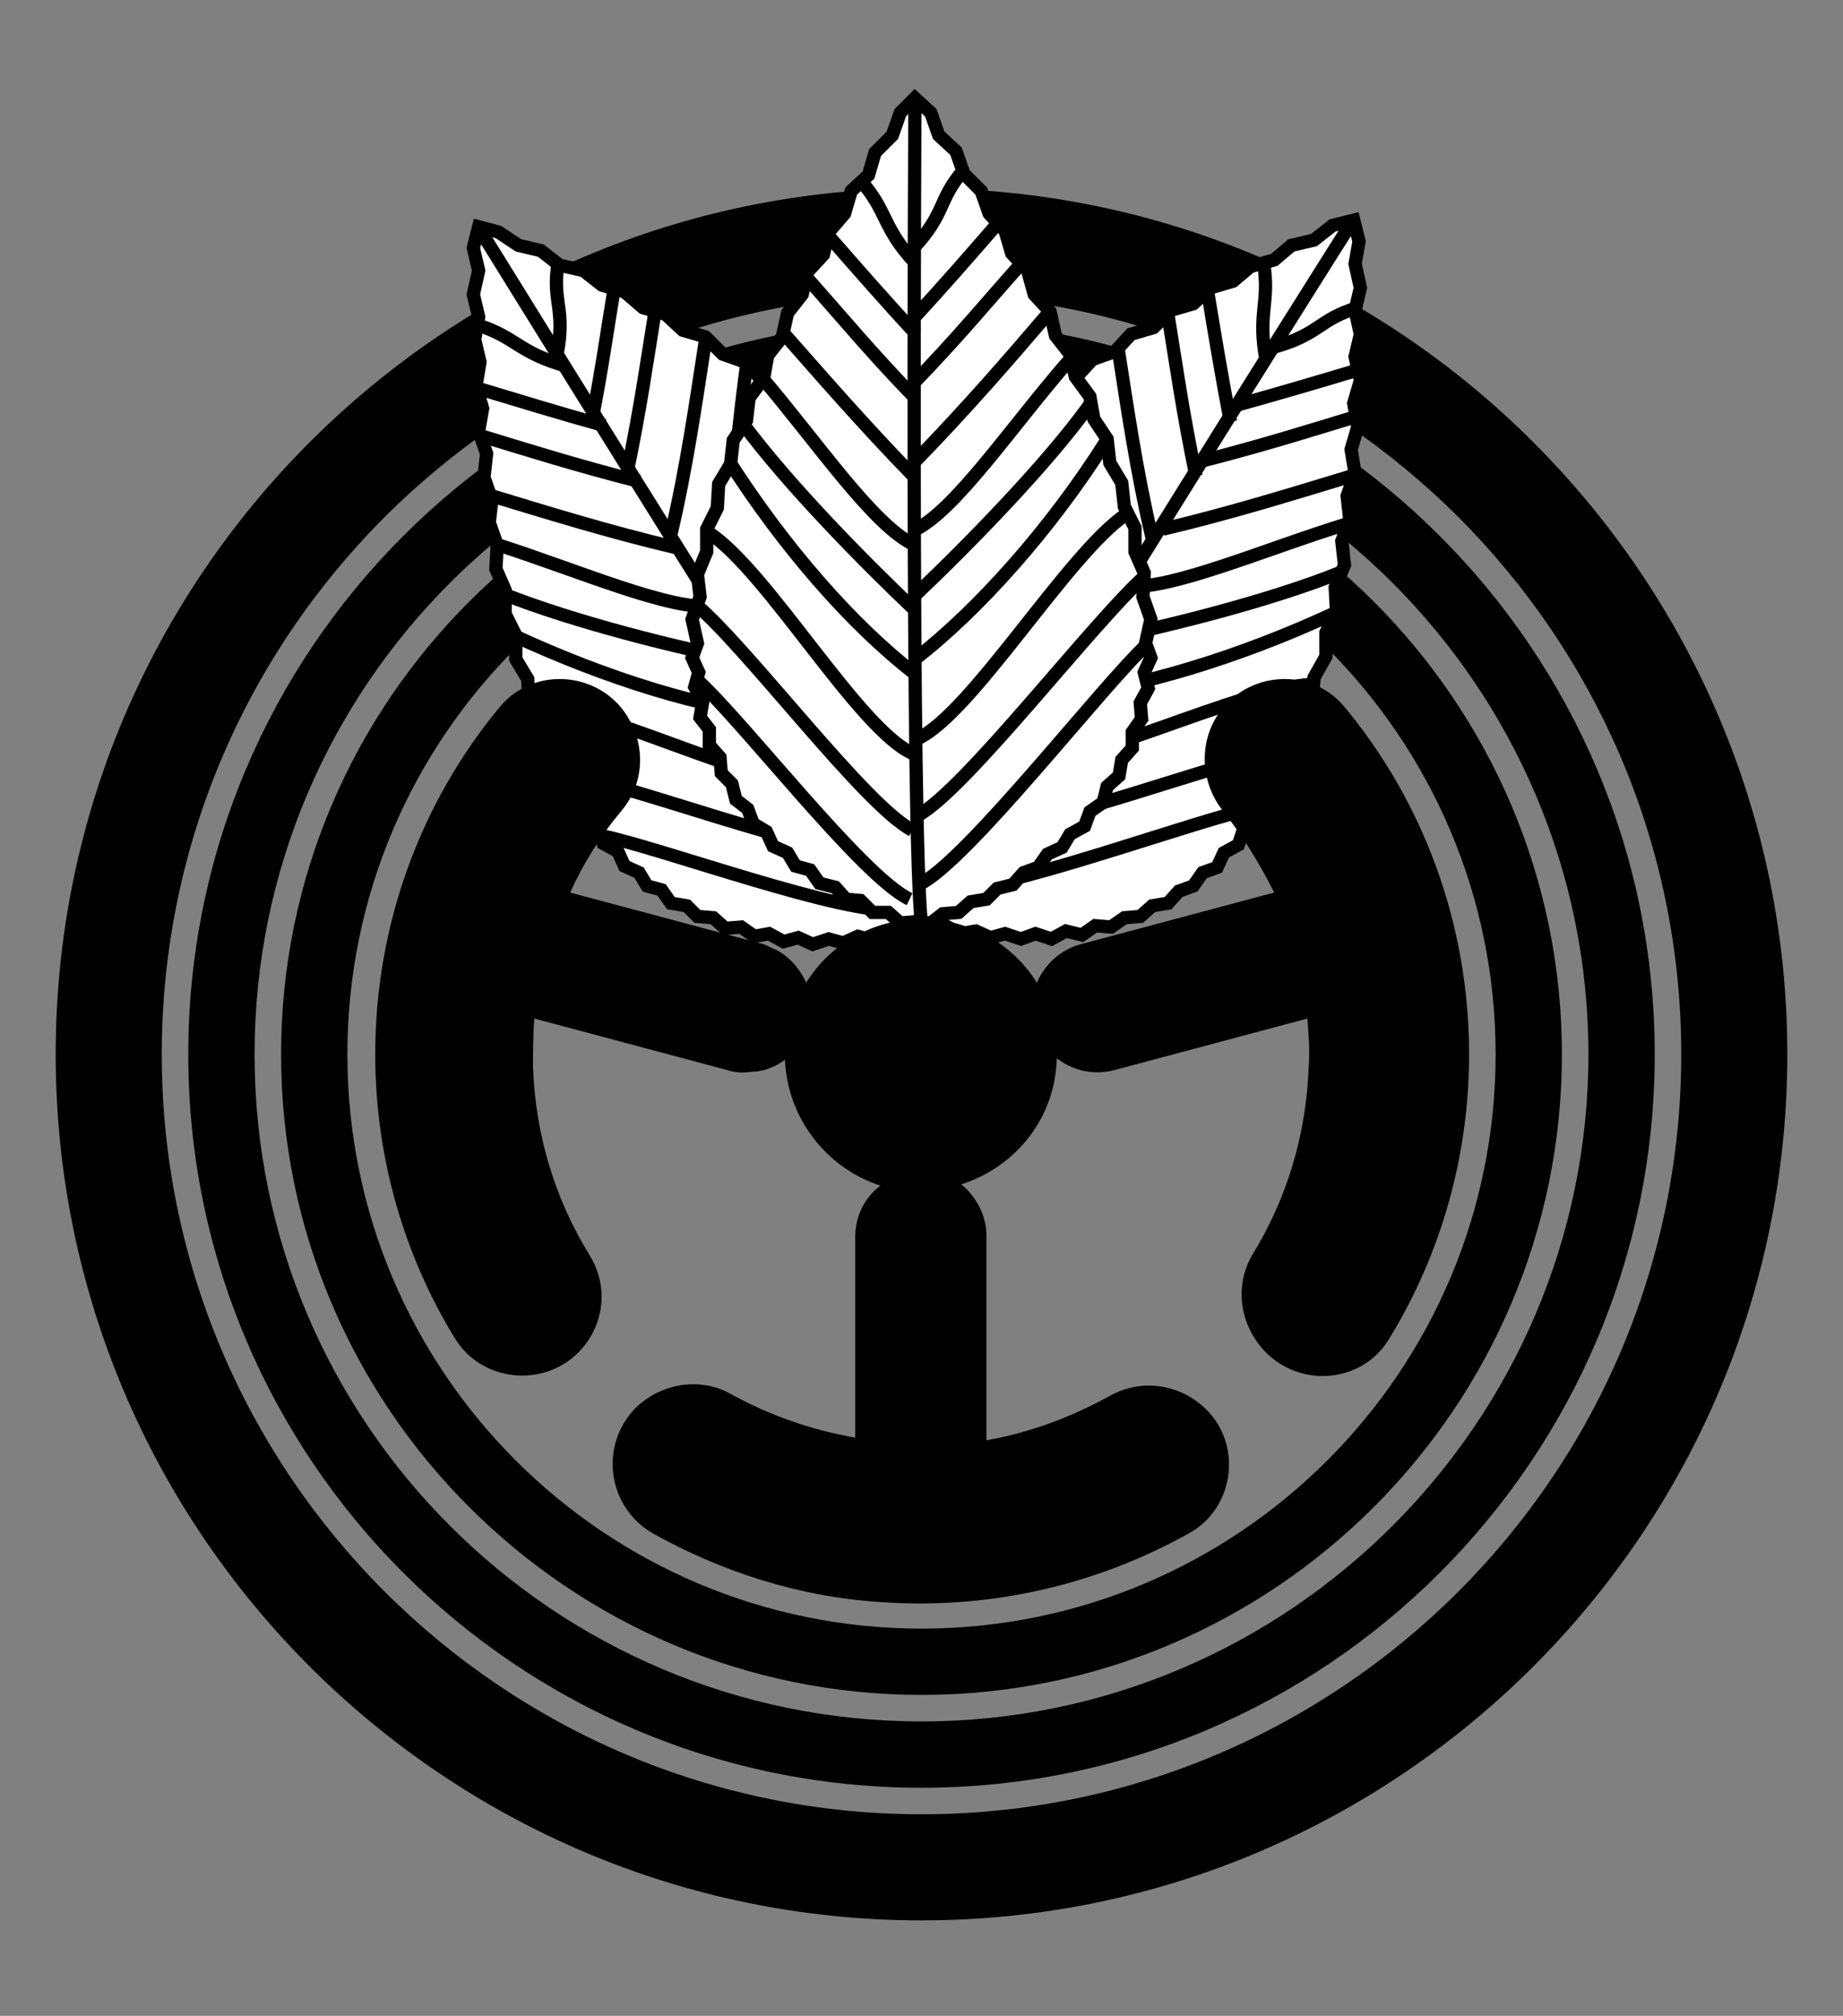 <?xml version="1.0" encoding="UTF-8"?>
<svg enable-background="new 0 0 139 152" version="1.1" viewBox="0 0 139 152" xml:space="preserve" xmlns="http://www.w3.org/2000/svg">
<rect x="0" y="0" width="139" height="152" fill="#808080" stroke="none"/>
<style type="text/css">
	.st0{fill:#FFFFFF;}
	.st1{fill:none;stroke:#000000;stroke-miterlimit:10;}
</style>

	<path d="m69.5 144.8c-36 0-65.3-29.3-65.3-65.3s29.3-65.3 65.3-65.3 65.3 29.3 65.3 65.3-29.3 65.3-65.3 65.3zm57.3-65.3c0-31.6-25.7-57.3-57.3-57.3s-57.3 25.7-57.3 57.3 25.7 57.3 57.3 57.3 57.3-25.7 57.3-57.3z"/>
	<path d="m69.5 134.8c-30.5 0-55.3-24.8-55.3-55.3s24.8-55.3 55.3-55.3 55.3 24.8 55.3 55.3-24.8 55.3-55.3 55.3zm50.3-55.3c0-27.7-22.6-50.3-50.3-50.3s-50.3 22.5-50.3 50.3 22.6 50.3 50.3 50.3 50.3-22.6 50.3-50.3z"/>
	<path d="m69.5 127.8c-26.6 0-48.3-21.7-48.3-48.3s21.7-48.3 48.3-48.3 48.3 21.7 48.3 48.3-21.7 48.3-48.3 48.3zm43.3-48.3c0-23.9-19.4-43.3-43.3-43.3s-43.3 19.4-43.3 43.3 19.4 43.3 43.3 43.3 43.3-19.4 43.3-43.3z"/>
	
		
			<polygon class="st0" points="66.4 42.7 65.5 43.5 65.3 44.7 64.5 45.5 64.4 46.7 63.7 47.6 63.7 48.8 63.1 49.8 63.2 51 62.7 52 63 53.2 62.6 54.3 63.1 55.4 62.8 56.5 63.3 57.6 63.2 58.8 63.8 59.7 63.8 60.9 64.6 61.8 64.6 63 65.5 63.9 65.7 65 66.6 65.8 66.8 66.9 67.8 67.6 68.2 68.8 69.2 69.3 70.1 70 71.3 69.8 72.4 70.4 73.6 70.2 74.7 70.7 75.8 70.4 77 70.8 78.1 70.4 79.3 70.8 80.4 70.2 81.6 70.5 82.6 69.8 83.8 69.9 84.8 69.2 86 69.1 86.9 68.3 88.1 68.1 88.9 67.2 90 66.8 90.7 65.8 91.8 65.4 92.3 64.3 93.4 63.7 93.8 62.5 94.8 61.8 95.1 60.7 96.3 59.4 96.8 57.6 97.8 56.2 98.1 54.4 99 52.9 99.1 51.1 100 49.5 100 47.7 100.8 46.1 100.7 44.3 101.4 42.6 101.2 40.8 101.8 39.2 101.6 37.4 102.2 35.7 101.9 33.9 102.4 32.2 102.1 30.4 102.6 28.7 102.2 26.9 102.6 25.2 102.2 23.4 102.6 21.7 102.2 19.9 102.5 18.2 102.1 16.6 100.5 17 99.1 18.1 97.4 18.5 96.1 19.6 94.3 20.1 93 21.2 91.3 21.7 90 22.9 88.3 23.4 87 24.7 85.3 25.2 84.1 26.5 82.4 27.1 81.2 28.4 79.6 29.1 78.4 30.5 76.8 31.2 75.7 32.6 74.1 33.4 73.1 34.9 71.6 35.8 70.7 37.3 69.2 38.3 68.4 39.9 67 41.1"/>
			<polygon class="st1" points="66.4 42.7 65.5 43.5 65.3 44.7 64.5 45.5 64.4 46.7 63.7 47.6 63.7 48.8 63.1 49.8 63.2 51 62.7 52 63 53.2 62.6 54.3 63.1 55.4 62.8 56.5 63.3 57.6 63.2 58.8 63.8 59.7 63.8 60.9 64.6 61.8 64.6 63 65.5 63.9 65.7 65 66.6 65.8 66.8 66.9 67.8 67.6 68.2 68.8 69.2 69.3 70.1 70 71.3 69.8 72.4 70.4 73.6 70.2 74.7 70.7 75.8 70.4 77 70.8 78.1 70.4 79.3 70.8 80.4 70.2 81.6 70.5 82.6 69.8 83.8 69.9 84.8 69.2 86 69.1 86.9 68.3 88.1 68.1 88.9 67.2 90 66.8 90.7 65.8 91.8 65.4 92.3 64.3 93.4 63.7 93.8 62.5 94.8 61.8 95.1 60.7 96.3 59.4 96.8 57.6 97.8 56.2 98.1 54.4 99 52.9 99.1 51.1 100 49.5 100 47.7 100.8 46.1 100.7 44.3 101.4 42.6 101.2 40.8 101.8 39.2 101.6 37.4 102.2 35.7 101.9 33.9 102.4 32.2 102.1 30.4 102.6 28.7 102.2 26.9 102.6 25.2 102.2 23.4 102.6 21.7 102.2 19.9 102.5 18.2 102.1 16.6 100.5 17 99.1 18.1 97.4 18.5 96.1 19.6 94.3 20.1 93 21.2 91.3 21.7 90 22.9 88.3 23.4 87 24.7 85.3 25.2 84.1 26.5 82.4 27.1 81.2 28.4 79.6 29.1 78.4 30.5 76.8 31.2 75.7 32.6 74.1 33.4 73.1 34.9 71.6 35.8 70.7 37.3 69.2 38.3 68.4 39.9 67 41.1"/>
		
		<path class="st1" d="m101.8 17c-0.4 0.6-29.3 46.4-32.3 52.7"/>
		<path class="st1" d="m70.9 67.1c4 0.5 19.8-5.5 24.3-6.3"/>
		<path class="st1" d="m73.6 62.6c4.1 0.3 19.2-5.5 24.3-6.3"/>
		<path class="st1" d="m76.7 57.6c4.5 0.5 17-5.8 22.3-6"/>
		<path class="st1" d="m79.6 52.5c6-0.5 14-3 20.9-6.2"/>
		<path class="st1" d="m82.2 48.4c5.3-1 13.6-3.1 18.8-5.2"/>
		<path class="st1" d="m84.8 44.2c3.3 0.4 10.6-2.8 16.8-4.7"/>
		<path class="st1" d="m87.7 39.9c5.1-1.2 9.9-2.7 14.2-4"/>
		<path class="st1" d="m90.5 34.8c4.7-1.2 8.2-2.3 11.8-3.4"/>
		<path class="st1" d="m93.1 30.6c3.6-1 6.3-1.8 9.3-2.7"/>
		<path class="st1" d="m96 26.2c3.6-1 3.4-2.1 6.4-3"/>
		<path class="st1" d="m69.8 67.6c-2.2-3.3-3.6-18.2-4.8-22.7"/>
		<path class="st1" d="m72.7 63.3c-2.1-3.6-3.3-18-4.8-23"/>
		<path class="st1" d="m75.8 58.4c-2.4-3.8-2-17.4-4.2-22.2"/>
		<path class="st1" d="m79.1 53.4c-2.2-5.7-3.3-13.4-3.4-21"/>
		<path class="st1" d="m81.6 49.3c-1.4-5.2-3.1-13.2-3.5-18.8"/>
		<path class="st1" d="m84.3 45.2c-1.8-2.8-2.1-10.5-3.1-16.9"/>
		<path class="st1" d="m86.9 40.6c-1.2-5.1-1.9-10-2.6-14.5"/>
		<path class="st1" d="m90.2 35.9c-1-4.8-1.5-8.4-2.1-12.1"/>
		<path class="st1" d="m92.8 31.8c-0.7-3.6-1.2-6.7-1.7-9.7"/>
		<path class="st1" d="m95.5 27.2c-0.7-3.6 0.3-4.3-0.2-7.4"/>
	
	
		
			<polygon class="st0" points="43.9 60.7 44.2 61.8 45.2 62.5 45.5 63.6 46.6 64.2 47.1 65.3 48.2 65.8 48.8 66.8 49.9 67.1 50.6 68.1 51.8 68.3 52.6 69.1 53.8 69.2 54.7 70 55.9 69.9 56.9 70.6 58 70.4 59.1 71 60.2 70.7 61.3 71.2 62.5 70.8 63.6 71.1 64.7 70.6 65.8 70.9 66.9 70.3 68.1 70.5 69 69.8 70 69.3 70.4 68.1 71.4 67.5 71.7 66.3 72.7 65.5 72.9 64.3 73.8 63.5 73.9 62.3 74.7 61.4 74.7 60.2 75.5 59.2 75.3 58 76 56.9 75.7 55.7 76.2 54.6 75.8 53.5 76.2 52.3 75.7 51.2 75.9 50 75.3 49 75.4 47.8 74.6 46.8 74.5 45.6 73.7 44.7 73.5 43.5 72.6 42.7 71.9 41.1 70.6 39.9 69.7 38.3 68.3 37.3 67.3 35.8 65.8 34.9 64.7 33.5 63.1 32.7 62 31.3 60.3 30.5 59.1 29.2 57.4 28.6 56.2 27.3 54.5 26.7 53.2 25.4 51.5 24.9 50.2 23.7 48.5 23.2 47.1 22 45.4 21.5 44 20.4 42.2 20 40.8 18.9 39.1 18.5 37.6 17.5 36.1 17.1 35.7 18.7 36.1 20.4 35.7 22.2 36.1 23.9 35.8 25.6 36.2 27.3 35.9 29.1 36.4 30.8 36.1 32.5 36.7 34.2 36.5 36 37.1 37.7 36.9 39.4 37.5 41.1 37.4 42.9 38.1 44.5 38.1 46.3 38.9 47.9 38.9 49.7 39.8 51.2 39.9 53 40.9 54.5 41.2 56.2 42.2 57.6 42.7 59.4"/>
			<polygon class="st1" points="43.9 60.7 44.2 61.8 45.2 62.5 45.5 63.6 46.6 64.2 47.1 65.3 48.2 65.8 48.8 66.8 49.9 67.1 50.6 68.1 51.8 68.3 52.6 69.1 53.8 69.2 54.7 70 55.9 69.9 56.9 70.6 58 70.4 59.1 71 60.2 70.7 61.3 71.2 62.5 70.8 63.6 71.1 64.7 70.6 65.8 70.9 66.9 70.3 68.1 70.5 69 69.8 70 69.3 70.4 68.1 71.4 67.5 71.7 66.3 72.7 65.5 72.9 64.3 73.8 63.5 73.9 62.3 74.7 61.4 74.7 60.2 75.5 59.2 75.3 58 76 56.9 75.7 55.7 76.2 54.6 75.8 53.5 76.2 52.3 75.7 51.2 75.9 50 75.3 49 75.4 47.8 74.6 46.8 74.5 45.6 73.7 44.7 73.5 43.5 72.6 42.7 71.9 41.1 70.6 39.9 69.7 38.3 68.3 37.3 67.3 35.8 65.8 34.9 64.7 33.5 63.1 32.7 62 31.3 60.3 30.5 59.1 29.2 57.4 28.6 56.2 27.3 54.5 26.7 53.2 25.4 51.5 24.9 50.2 23.7 48.5 23.2 47.1 22 45.4 21.5 44 20.4 42.2 20 40.8 18.9 39.1 18.5 37.6 17.5 36.1 17.1 35.7 18.7 36.1 20.4 35.7 22.2 36.1 23.9 35.8 25.6 36.2 27.3 35.9 29.1 36.4 30.8 36.1 32.5 36.7 34.2 36.5 36 37.1 37.7 36.9 39.4 37.5 41.1 37.4 42.9 38.1 44.5 38.1 46.3 38.9 47.9 38.9 49.7 39.8 51.2 39.9 53 40.9 54.5 41.2 56.2 42.2 57.6 42.7 59.4"/>
		
		<path class="st1" d="m36.3 17.5c0.4 0.6 28.8 46.7 33.2 52.2"/>
		<path class="st1" d="m67.7 67.3c2.2-3.3 3.8-20.2 5-24.6"/>
		<path class="st1" d="m64.8 62.9c2.1-3.6 3.5-19.6 5-24.6"/>
		<path class="st1" d="m61.8 58c2.4-3.8 2.2-17.8 4.4-22.6"/>
		<path class="st1" d="m58.4 53.1c2.2-5.7 3.5-13.9 3.5-21.5"/>
		<path class="st1" d="m55.9 48.9c1.4-5.2 3.2-13.5 3.6-19.2"/>
		<path class="st1" d="m53.2 44.8c1.8-2.8 2.2-10.7 3.1-17.2"/>
		<path class="st1" d="m50.6 40.3c1.2-5.1 1.9-10.1 2.6-14.6"/>
		<path class="st1" d="m47.3 35.6c1-4.8 1.5-8.4 2.1-12.1"/>
		<path class="st1" d="m44.7 31.4c0.7-3.6 1.1-6.5 1.6-9.5"/>
		<path class="st1" d="m42 26.8c0.7-3.6-0.4-4 0.1-7"/>
		<path class="st1" d="m67.8 68.6c-4 0.5-18-4.7-22.5-5.6"/>
		<path class="st1" d="m65.1 64.1c-4.1 0.3-17.6-5-22.8-5.8"/>
		<path class="st1" d="m62 59.1c-4.5 0.5-16.5-5.8-21.8-6"/>
		<path class="st1" d="m59.1 54c-6-0.5-13.5-2.9-20.4-6.1"/>
		<path class="st1" d="m56.5 49.9c-5.3-1-13.2-3-18.5-5.1"/>
		<path class="st1" d="M53.9,45.7C50.6,46.1,43.6,43,37.3,41"/>
		<path class="st1" d="m51 41.3c-5.1-1.2-9.9-2.7-14.2-4"/>
		<path class="st1" d="m48.2 36.3c-4.7-1.2-8.2-2.3-11.8-3.4"/>
		<path class="st1" d="m45.6 32.1c-3.6-1-6.5-1.9-9.5-2.8"/>
		<path class="st1" d="m42.7 27.6c-3.6-1-3.8-2.2-6.7-3.1"/>
	
	
		
			<polygon class="st0" points="52.6 48.5 52.2 49.6 52.7 50.7 52.4 51.8 53 52.9 52.8 54.1 53.5 55 53.5 56.2 54.3 57.1 54.4 58.3 55.2 59.1 55.5 60.3 56.4 61 56.8 62.1 57.8 62.7 58.3 63.8 59.4 64.3 60 65.3 61.1 65.6 61.8 66.6 63 66.9 63.8 67.8 64.9 67.9 65.8 68.8 67 68.8 67.9 69.6 69 69.5 70.2 69.6 71.1 68.9 72.3 68.8 73.2 68 74.4 67.8 75.2 67 76.4 66.7 77.2 65.8 78.3 65.4 79 64.4 80.1 63.9 80.7 62.9 81.8 62.3 82.2 61.2 83.2 60.5 83.5 59.3 84.4 58.5 84.6 57.3 85.4 56.4 85.4 55.2 86.1 54.2 86 53 86.6 51.9 86.3 50.7 86.8 49.6 86.4 48.5 86.8 46.7 86.2 45 86.3 43.2 85.6 41.6 85.6 39.8 84.8 38.2 84.6 36.4 83.7 34.9 83.5 33.1 82.5 31.6 82.2 29.9 81.1 28.4 80.7 26.7 79.6 25.3 79.2 23.5 78 22.2 77.5 20.4 76.3 19.1 75.8 17.4 74.6 16.1 74 14.4 72.7 13.1 72.1 11.4 70.8 10.2 70.2 8.5 69 7.4 67.9 8.5 67.3 10.2 66 11.5 65.5 13.2 64.2 14.4 63.7 16.1 62.5 17.5 62.1 19.2 60.9 20.5 60.5 22.2 59.4 23.6 59 25.4 57.9 26.8 57.6 28.5 56.5 30 56.3 31.7 55.3 33.2 55.1 35 54.2 36.5 54.1 38.3 53.3 39.9 53.3 41.6 52.6 43.3 52.8 45 52.2 46.7"/>
			<polygon class="st1" points="52.6 48.5 52.2 49.6 52.7 50.7 52.4 51.8 53 52.9 52.8 54.1 53.5 55 53.5 56.2 54.3 57.1 54.4 58.3 55.2 59.1 55.5 60.3 56.4 61 56.8 62.1 57.8 62.7 58.3 63.8 59.4 64.3 60 65.3 61.1 65.6 61.8 66.6 63 66.9 63.8 67.8 64.9 67.9 65.8 68.8 67 68.8 67.9 69.6 69 69.5 70.2 69.6 71.1 68.9 72.3 68.8 73.2 68 74.4 67.8 75.2 67 76.4 66.7 77.2 65.8 78.3 65.4 79 64.4 80.1 63.9 80.7 62.9 81.8 62.3 82.2 61.2 83.2 60.5 83.5 59.3 84.4 58.5 84.6 57.3 85.4 56.4 85.4 55.2 86.1 54.2 86 53 86.6 51.9 86.3 50.7 86.8 49.6 86.4 48.5 86.8 46.7 86.2 45 86.3 43.2 85.6 41.6 85.6 39.8 84.8 38.2 84.6 36.4 83.7 34.9 83.5 33.1 82.5 31.6 82.2 29.9 81.1 28.4 80.7 26.7 79.6 25.3 79.2 23.5 78 22.2 77.5 20.4 76.3 19.1 75.8 17.4 74.6 16.1 74 14.4 72.7 13.1 72.1 11.4 70.8 10.2 70.2 8.5 69 7.4 67.9 8.5 67.3 10.2 66 11.5 65.5 13.2 64.2 14.4 63.7 16.1 62.5 17.5 62.1 19.2 60.9 20.5 60.5 22.2 59.4 23.6 59 25.4 57.9 26.8 57.6 28.5 56.5 30 56.3 31.7 55.3 33.2 55.1 35 54.2 36.5 54.1 38.3 53.3 39.9 53.3 41.6 52.6 43.3 52.8 45 52.2 46.7"/>
		
		<path class="st1" d="m69 7.9c0 0.8-0.3 54.9 0.5 61.8"/>
		<path class="st1" d="m69.3 66.7c3.6-1.7 13.9-15.1 17.3-18.2"/>
		<path class="st1" d="m69.2 61.5c3.6-1.9 13.4-14.8 17.3-18.2"/>
		<path class="st1" d="m69.2 55.7c4.1-1.9 11.3-13.9 15.7-16.9"/>
		<path class="st1" d="m69 49.7c4.8-3.7 10.3-9.9 14.4-16.4"/>
		<path class="st1" d="m69 44.9c3.9-3.7 9.9-9.8 13.2-14.4"/>
		<path class="st1" d="m68.9 40c3.1-1.4 7.5-8 11.8-12.9"/>
		<path class="st1" d="m69.1 34.7c3.7-3.8 7-7.6 9.9-11"/>
		<path class="st1" d="m68.8 29c3.4-3.5 5.7-6.3 8.2-9.1"/>
		<path class="st1" d="m68.8 24.1c2.5-2.7 4.4-4.9 6.4-7.2"/>
		<path class="st1" d="m68.9 18.7c2.5-2.7 1.8-3.6 3.8-5.9"/>
		<path class="st1" d="M68.6,67.8C65,66.1,55.9,54.2,52.5,51.2"/>
		<path class="st1" d="m68.8 62.6c-3.6-1.9-12.3-13.6-16.3-17"/>
		<path class="st1" d="m68.8 56.8c-4.1-1.9-10.9-13.7-15.3-16.6"/>
		<path class="st1" d="m69 50.8c-4.8-3.7-9.9-9.6-14-16"/>
		<path class="st1" d="m69 46c-3.9-3.7-9.6-9.5-13-14.1"/>
		<path class="st1" d="m69 41.1c-3.1-1.4-7.4-7.8-11.6-12.7"/>
		<path class="st1" d="m68.8 35.8c-3.7-3.8-6.9-7.5-9.9-10.9"/>
		<path class="st1" d="m69.1 30.1c-3.4-3.5-5.7-6.3-8.2-9.1"/>
		<path class="st1" d="m69.1 25.2c-2.5-2.7-4.5-5-6.6-7.4"/>
		<path class="st1" d="m69 19.8c-2.5-2.7-2-3.8-4.1-6.2"/>
	
	<path d="m95.4 101.9c2.7 2.8 7.4 2.4 9.4-1 3.8-6.2 6-13.6 6-21.4 0-9.9-3.5-19.1-9.4-26.2-2.3-2.8-6.7-2.8-9.1 0-1.9 2.2-1.9 5.5-0.1 7.8 1.5 1.9 2.8 4 3.9 6.2l-14.6 3.9c-1.5 0.4-2.7 1.5-3.3 2.9-1.8-2.9-5-4.8-8.7-4.8s-6.9 1.9-8.7 4.8c-0.5-1.1-1.3-2-2.3-2.5-0.3-0.1-0.6-0.3-0.9-0.4l-14.6-3.9c1-2.2 2.3-4.3 3.9-6.2 1.9-2.3 1.8-5.5-0.1-7.8-2.4-2.8-6.8-2.8-9.1 0-5.9 7.1-9.4 16.3-9.4 26.2 0 7.8 2.2 15.2 6 21.4 2 3.3 6.7 3.8 9.4 1 1.9-2 2.2-4.9 0.8-7.2-2.6-4.2-4.1-9-4.3-14.2 0-1.2 0-2.5 0.1-3.7l14.6 3.9c0.6 0.2 1.2 0.2 1.9 0.1h0.2c0.2 0 0.4-0.1 0.6-0.1 0.6-0.2 1.1-0.4 1.6-0.8 0.2 4.5 3.2 8.2 7.2 9.5-1.2 0.9-1.9 2.3-1.9 3.9v15.1c-3.4-0.6-6.5-1.7-9.4-3.3-2.3-1.3-5.3-0.8-7.2 1.1-2.7 2.8-2.1 7.4 1.3 9.4 5.2 2.9 11 4.8 17.2 5.2 8.5 0.6 16.5-1.4 23.3-5.2 3.4-1.9 4-6.6 1.3-9.3-1.9-1.9-4.8-2.4-7.2-1.1-2.9 1.6-6 2.8-9.4 3.4v-15.4c0-1.6-0.8-3-1.9-3.9 4.1-1.3 7.1-5 7.2-9.5 1.2 0.9 2.7 1.3 4.3 0.9l14.6-3.9c0.1 1.2 0.2 2.4 0.1 3.7-0.2 5.2-1.7 10-4.3 14.2-1.3 2.3-0.9 5.2 1 7.2z"/>

</svg>
